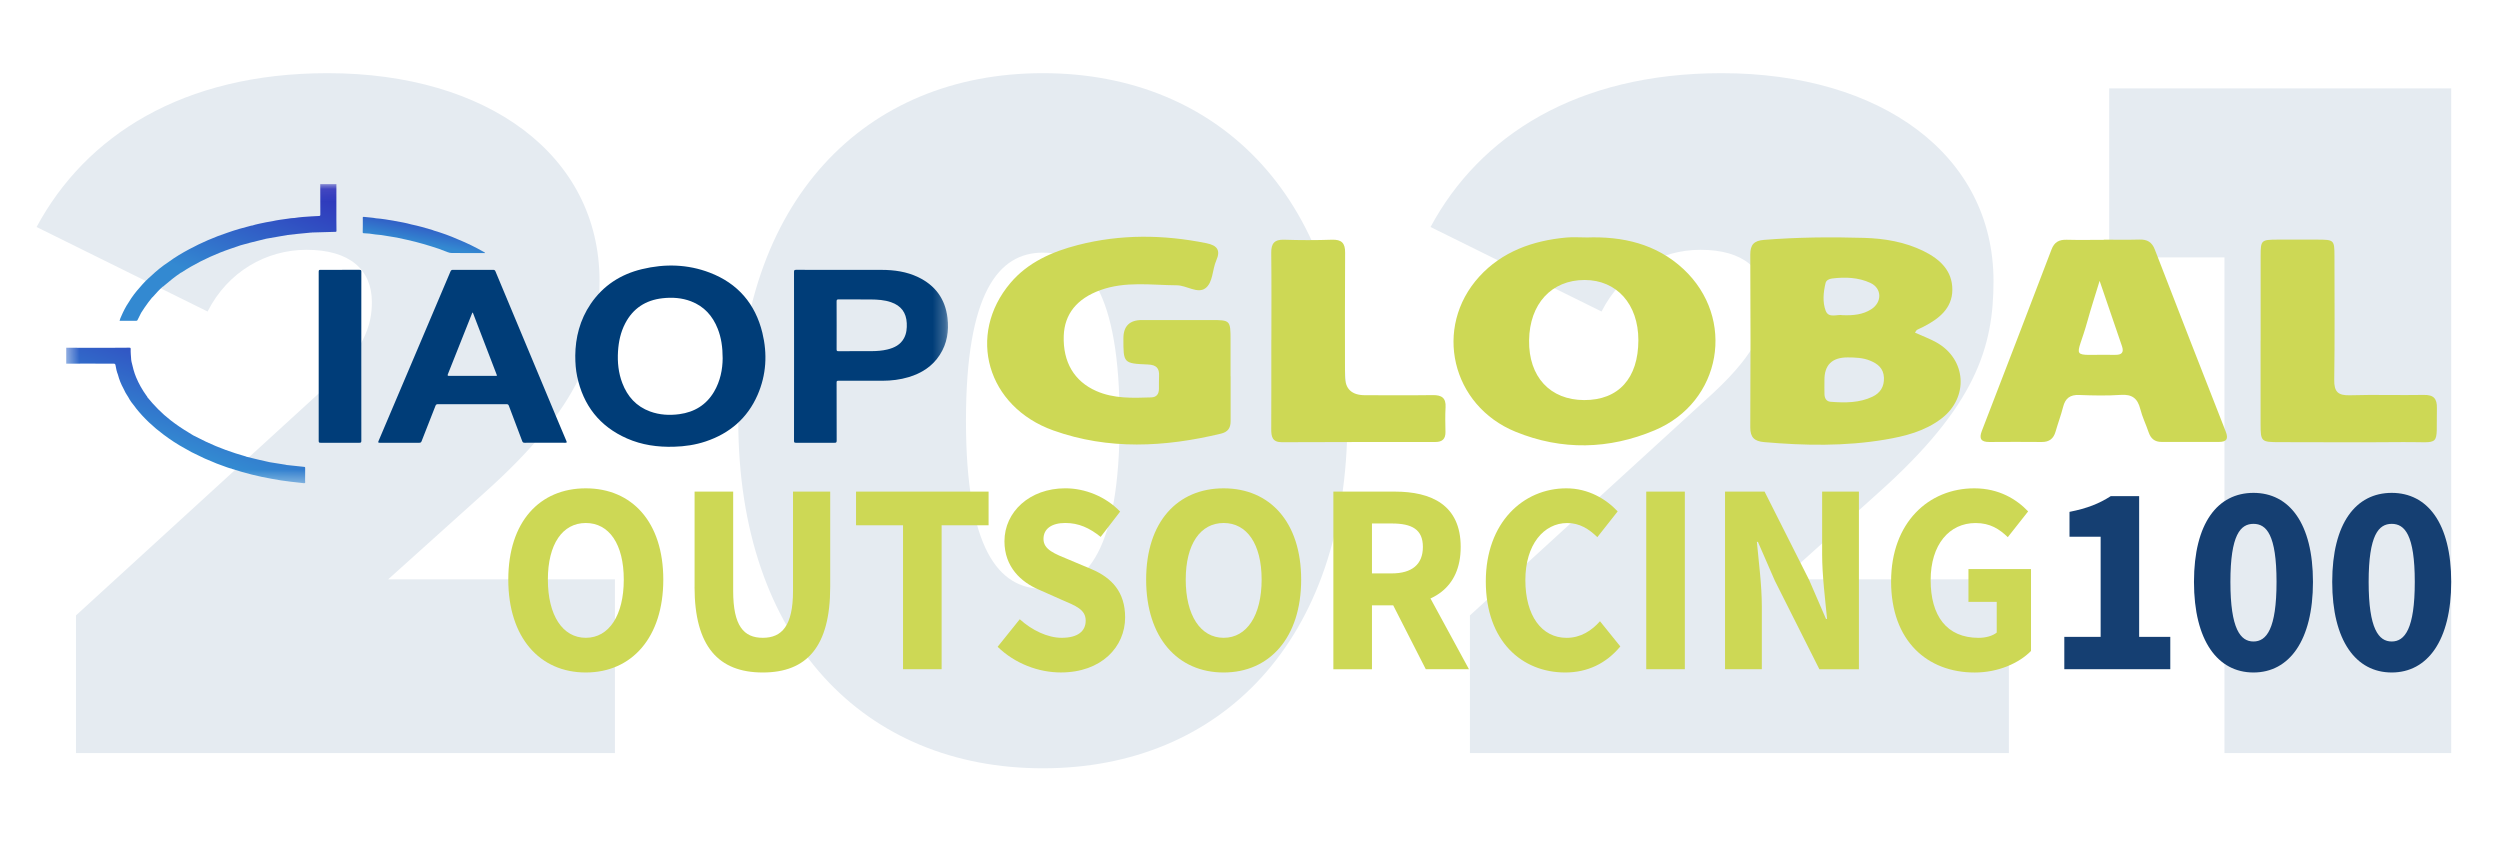 <?xml version="1.0" encoding="UTF-8"?> <svg xmlns="http://www.w3.org/2000/svg" width="205" height="70" viewBox="0 0 205 70" fill="none"><g clip-path="url(#clip0_1680_15994)"><g clip-path="url(#clip1_1680_15994)"><path d="M31.832 47.504L39.71 40.418C47.745 33.254 49.163 28.426 49.163 23.053C49.163 12.697 39.947 6 26.869 6C14.974 6 7.018 11.139 3 18.615L17.022 25.545C18.677 22.275 21.828 20.484 25.136 20.484C28.681 20.484 30.493 22.119 30.493 24.766C30.493 26.635 29.942 28.738 26.16 32.242L6.23 50.463V61.754H50.424V47.504H31.832Z" fill="#E5EBF1"></path><path d="M85.511 63C100.085 63 110.484 52.566 110.484 34.5C110.484 16.434 100.085 6 85.511 6C70.938 6 60.539 16.434 60.539 34.5C60.539 52.566 70.938 63 85.511 63ZM85.511 48.283C81.888 48.283 79.209 45.012 79.209 34.5C79.209 23.988 81.888 20.717 85.511 20.717C89.135 20.717 91.813 23.988 91.813 34.5C91.813 45.012 89.135 48.283 85.511 48.283Z" fill="#E5EBF1"></path><path d="M146.137 47.504L154.015 40.418C162.05 33.254 163.468 28.426 163.468 23.053C163.468 12.697 154.251 6 141.174 6C129.279 6 121.322 11.139 117.305 18.615L131.327 25.545C132.981 22.275 136.133 20.484 139.441 20.484C142.986 20.484 144.798 22.119 144.798 24.766C144.798 26.635 144.246 28.738 140.465 32.242L120.534 50.463V61.754H164.729V47.504H146.137Z" fill="#E5EBF1"></path><path d="M172.953 7.246V21.107H182.406V61.754H200.998V7.246H172.953Z" fill="#E5EBF1"></path><path d="M157.032 27.278C157.655 27.559 158.237 27.773 158.769 28.067C161.266 29.453 161.456 32.605 159.189 34.329C157.822 35.368 156.223 35.768 154.579 36.047C151.284 36.604 147.974 36.542 144.658 36.253C143.865 36.184 143.518 35.871 143.523 35.043C143.549 30.322 143.547 25.598 143.523 20.877C143.521 20.072 143.818 19.737 144.647 19.67C147.376 19.453 150.11 19.424 152.839 19.505C154.532 19.554 156.199 19.832 157.752 20.598C159.095 21.264 160.097 22.211 160.092 23.759C160.087 25.291 158.988 26.145 157.72 26.795C157.548 26.883 157.366 26.955 157.196 27.048C157.146 27.074 157.123 27.144 157.029 27.275L157.032 27.278ZM149.604 31.184C149.604 31.568 149.594 31.955 149.607 32.34C149.62 32.657 149.756 32.917 150.11 32.946C151.287 33.036 152.466 33.046 153.554 32.525C154.183 32.224 154.517 31.697 154.483 30.962C154.447 30.198 153.974 29.824 153.332 29.566C152.746 29.329 152.13 29.311 151.509 29.308C150.227 29.305 149.592 29.93 149.604 31.184ZM151.089 25.846C151.981 25.877 152.756 25.797 153.437 25.363C154.345 24.786 154.326 23.64 153.372 23.199C152.378 22.74 151.303 22.704 150.223 22.838C149.988 22.866 149.75 22.982 149.695 23.212C149.516 23.968 149.437 24.77 149.706 25.482C149.951 26.132 150.682 25.748 151.091 25.846H151.089Z" fill="#CDD855"></path><path d="M130.086 19.474C133.055 19.363 135.815 19.997 138.027 22.051C142.381 26.094 141.186 32.969 135.684 35.283C131.941 36.86 128.074 36.955 124.276 35.404C119.019 33.261 117.504 26.855 121.302 22.68C123.165 20.634 125.68 19.732 128.424 19.479C128.972 19.427 129.53 19.471 130.083 19.471L130.086 19.474ZM129.903 32.806C132.721 32.814 134.343 31.019 134.346 27.894C134.346 24.943 132.572 22.956 129.934 22.959C127.219 22.962 125.424 24.915 125.385 27.91C125.345 30.895 127.104 32.799 129.903 32.806Z" fill="#CDD855"></path><path d="M100.911 30.864C100.911 32.084 100.905 33.305 100.911 34.527C100.913 35.082 100.702 35.42 100.118 35.559C95.51 36.666 90.908 36.916 86.372 35.296C80.94 33.356 79.239 27.471 82.863 23.194C84.295 21.504 86.291 20.632 88.383 20.093C91.869 19.195 95.398 19.229 98.928 19.943C99.807 20.121 100.107 20.513 99.737 21.352C99.4 22.113 99.473 23.171 98.839 23.638C98.2 24.11 97.305 23.4 96.502 23.395C94.399 23.38 92.281 23.044 90.217 23.795C88.321 24.486 87.29 25.735 87.227 27.538C87.154 29.693 88.086 31.264 89.889 32.061C91.339 32.701 92.87 32.636 94.401 32.587C94.848 32.572 95.028 32.301 95.033 31.891C95.038 31.537 95.025 31.184 95.043 30.83C95.08 30.191 94.814 29.917 94.135 29.889C92.114 29.804 92.116 29.783 92.119 27.74C92.121 26.744 92.625 26.245 93.632 26.243C95.521 26.243 97.41 26.243 99.296 26.243C100.887 26.243 100.903 26.261 100.905 27.882C100.905 28.877 100.905 29.873 100.905 30.869H100.9L100.911 30.864Z" fill="#CDD855"></path><path d="M172.505 19.652C173.483 19.652 174.458 19.672 175.437 19.644C176.073 19.626 176.457 19.848 176.694 20.459C178.619 25.444 180.56 30.42 182.512 35.394C182.749 35.998 182.577 36.241 181.948 36.238C180.386 36.235 178.823 36.23 177.257 36.238C176.684 36.241 176.363 35.965 176.185 35.441C175.971 34.801 175.664 34.184 175.502 33.534C175.285 32.675 174.837 32.319 173.913 32.381C172.778 32.458 171.633 32.433 170.496 32.389C169.742 32.358 169.353 32.662 169.175 33.367C169.001 34.05 168.75 34.716 168.555 35.397C168.39 35.97 168.041 36.248 167.425 36.243C165.993 36.23 164.558 36.233 163.126 36.243C162.435 36.248 162.27 35.962 162.51 35.338C164.422 30.384 166.332 25.428 168.221 20.465C168.456 19.845 168.847 19.642 169.478 19.66C170.488 19.688 171.498 19.667 172.507 19.667C172.507 19.662 172.507 19.657 172.507 19.652H172.505ZM172.171 23.024C171.782 24.301 171.453 25.302 171.174 26.316C170.263 29.626 169.577 29.035 173.36 29.097C173.392 29.097 173.425 29.094 173.457 29.097C173.965 29.105 174.185 28.911 174.002 28.387C173.417 26.695 172.841 24.997 172.168 23.026L172.171 23.024Z" fill="#CDD855"></path><path d="M185.373 27.92C185.373 25.609 185.371 23.295 185.373 20.983C185.373 19.69 185.418 19.654 186.764 19.649C187.839 19.647 188.911 19.647 189.986 19.649C191.407 19.652 191.423 19.665 191.426 21.029C191.428 24.401 191.457 27.776 191.407 31.148C191.392 32.126 191.716 32.44 192.696 32.412C194.713 32.35 196.732 32.42 198.749 32.384C199.56 32.368 199.842 32.683 199.826 33.465C199.758 36.762 200.257 36.222 197.079 36.251C193.696 36.282 190.309 36.259 186.923 36.256C185.413 36.256 185.371 36.215 185.368 34.762C185.366 32.482 185.368 30.201 185.368 27.92H185.373Z" fill="#CDD855"></path><path d="M104.253 27.866C104.253 25.49 104.271 23.114 104.242 20.741C104.232 19.969 104.493 19.628 105.312 19.657C106.611 19.701 107.916 19.701 109.215 19.657C110.021 19.631 110.308 19.938 110.3 20.725C110.274 24.094 110.29 27.466 110.29 30.838C110.29 31.882 110.834 32.405 111.923 32.407C113.778 32.407 115.632 32.425 117.485 32.399C118.218 32.389 118.581 32.629 118.536 33.398C118.497 34.068 118.515 34.747 118.528 35.42C118.539 35.985 118.275 36.243 117.706 36.243C113.509 36.243 109.314 36.243 105.117 36.261C104.324 36.264 104.24 35.802 104.242 35.188C104.253 32.747 104.248 30.309 104.248 27.869L104.253 27.866Z" fill="#CDD855"></path><path d="M41.68 47.53C41.68 42.773 44.262 40.043 48.035 40.043C51.807 40.043 54.39 42.791 54.39 47.53C54.39 52.269 51.807 55.144 48.035 55.144C44.262 55.144 41.68 52.287 41.68 47.53ZM51.15 47.53C51.15 44.61 49.944 42.886 48.037 42.886C46.13 42.886 44.925 44.61 44.925 47.53C44.925 50.451 46.13 52.3 48.037 52.3C49.944 52.3 51.15 50.451 51.15 47.53Z" fill="#CDD855"></path><path d="M56.956 48.126V40.312H60.12V48.464C60.12 51.315 60.983 52.3 62.549 52.3C64.114 52.3 65.027 51.315 65.027 48.464V40.312H68.077V48.126C68.077 53.015 66.167 55.144 62.546 55.144C58.925 55.144 56.953 53.015 56.953 48.126H56.956Z" fill="#CDD855"></path><path d="M74.046 43.072H70.195V40.312H81.064V43.072H77.213V54.875H74.049V43.072H74.046Z" fill="#CDD855"></path><path d="M81.805 53.038L83.62 50.778C84.614 51.679 85.905 52.3 87.058 52.3C88.379 52.3 89.026 51.759 89.026 50.894C89.026 49.979 88.23 49.684 87.009 49.161L85.191 48.353C83.74 47.739 82.365 46.501 82.365 44.383C82.365 41.971 84.437 40.041 87.351 40.041C88.963 40.041 90.648 40.701 91.851 41.95L90.255 44.024C89.334 43.289 88.457 42.884 87.351 42.884C86.245 42.884 85.566 43.356 85.566 44.189C85.566 45.082 86.482 45.407 87.703 45.913L89.485 46.663C91.194 47.383 92.26 48.567 92.26 50.626C92.26 53.044 90.322 55.141 86.988 55.141C85.167 55.141 83.231 54.424 81.805 53.036V53.038Z" fill="#CDD855"></path><path d="M93.984 47.53C93.984 42.773 96.567 40.043 100.339 40.043C104.112 40.043 106.695 42.791 106.695 47.53C106.695 52.269 104.112 55.144 100.339 55.144C96.567 55.144 93.984 52.287 93.984 47.53ZM103.454 47.53C103.454 44.61 102.249 42.886 100.342 42.886C98.435 42.886 97.23 44.61 97.23 47.53C97.23 50.45 98.435 52.3 100.342 52.3C102.249 52.3 103.454 50.45 103.454 47.53Z" fill="#CDD855"></path><path d="M109.336 40.312H114.376C117.345 40.312 119.777 41.385 119.777 44.847C119.777 48.309 117.345 49.635 114.376 49.635H112.501V54.878H109.336V40.314V40.312ZM114.118 47.019C115.783 47.019 116.677 46.279 116.677 44.847C116.677 43.415 115.783 42.925 114.118 42.925H112.501V47.019H114.118ZM113.797 48.766L115.986 46.658L120.452 54.872H116.912L113.797 48.763V48.766Z" fill="#CDD855"></path><path d="M121.836 47.677C121.836 42.845 124.906 40.043 128.441 40.043C130.249 40.043 131.708 40.928 132.649 41.934L130.982 44.047C130.281 43.366 129.524 42.889 128.512 42.889C126.592 42.889 125.079 44.651 125.079 47.569C125.079 50.487 126.417 52.303 128.462 52.303C129.613 52.303 130.515 51.715 131.199 50.941L132.866 53.007C131.705 54.413 130.158 55.144 128.348 55.144C124.8 55.144 121.836 52.584 121.836 47.677Z" fill="#CDD855"></path><path d="M134.992 40.312H138.157V54.875H134.992V40.312Z" fill="#CDD855"></path><path d="M141.453 40.312H144.696L148.348 47.556L149.733 50.755H149.82C149.671 49.215 149.415 47.174 149.415 45.458V40.314H152.431V54.878H149.188L145.536 47.615L144.15 44.434H144.064C144.213 46.041 144.469 47.992 144.469 49.708V54.875H141.453V40.312Z" fill="#CDD855"></path><path d="M155.07 47.677C155.07 42.845 158.154 40.043 161.89 40.043C163.922 40.043 165.362 40.944 166.307 41.934L164.639 44.047C163.946 43.382 163.197 42.889 161.997 42.889C159.842 42.889 158.313 44.651 158.313 47.569C158.313 50.487 159.615 52.303 162.25 52.303C162.811 52.303 163.39 52.151 163.732 51.87V49.354H161.413V46.666H166.541V53.381C165.576 54.364 163.875 55.146 161.924 55.146C158.068 55.146 155.07 52.587 155.07 47.68V47.677Z" fill="#CDD855"></path><path d="M169.273 52.223H172.253V44.011H169.699V41.973C171.162 41.684 172.127 41.297 173.083 40.683H175.41V52.223H177.964V54.873H169.273V52.223Z" fill="#153F72"></path><path d="M179.906 47.716C179.906 42.886 181.855 40.415 184.785 40.415C187.715 40.415 189.663 42.904 189.663 47.716C189.663 52.527 187.715 55.144 184.785 55.144C181.855 55.144 179.906 52.545 179.906 47.716ZM186.676 47.716C186.676 43.843 185.847 42.956 184.785 42.956C183.723 42.956 182.893 43.843 182.893 47.716C182.893 51.588 183.721 52.602 184.785 52.602C185.849 52.602 186.676 51.588 186.676 47.716Z" fill="#153F72"></path><path d="M191.242 47.716C191.242 42.886 193.191 40.415 196.12 40.415C199.05 40.415 200.999 42.904 200.999 47.716C200.999 52.527 199.05 55.144 196.12 55.144C193.191 55.144 191.242 52.545 191.242 47.716ZM198.012 47.716C198.012 43.843 197.182 42.956 196.12 42.956C195.059 42.956 194.229 43.843 194.229 47.716C194.229 51.588 195.056 52.602 196.12 52.602C197.185 52.602 198.012 51.588 198.012 47.716Z" fill="#153F72"></path><mask id="mask0_1680_15994" style="mask-type:luminance" maskUnits="userSpaceOnUse" x="5" y="15" width="73" height="25"><path d="M77.739 15.101H5.43V39.626H77.739V15.101Z" fill="white"></path></mask><g mask="url(#mask0_1680_15994)"><path d="M29.627 29.212C29.627 31.522 29.626 33.831 29.63 36.141C29.63 36.268 29.605 36.309 29.467 36.308C28.409 36.301 27.351 36.302 26.292 36.307C26.172 36.308 26.133 36.285 26.133 36.155C26.137 31.526 26.137 26.898 26.133 22.268C26.133 22.143 26.177 22.127 26.285 22.127C27.349 22.131 28.412 22.132 29.476 22.126C29.603 22.126 29.63 22.162 29.63 22.284C29.626 24.593 29.627 26.903 29.627 29.212Z" fill="#003D79"></path><path d="M27.585 15.101H26.261C26.262 15.933 26.263 16.765 26.267 17.597C26.267 17.678 26.247 17.708 26.16 17.71C25.955 17.714 25.751 17.729 25.546 17.742C25.081 17.774 24.615 17.797 24.153 17.873C23.962 17.87 23.775 17.908 23.587 17.934C23.162 17.992 22.736 18.044 22.317 18.141C22.146 18.17 21.973 18.193 21.803 18.23C21.422 18.314 21.035 18.378 20.662 18.5C20.647 18.499 20.631 18.495 20.617 18.499C19.951 18.668 19.29 18.853 18.642 19.085C17.566 19.444 16.529 19.893 15.531 20.428C14.942 20.744 14.366 21.08 13.829 21.478C13.31 21.817 12.831 22.207 12.382 22.635C12.05 22.916 11.75 23.228 11.472 23.56C11.127 23.941 10.816 24.346 10.554 24.788C10.307 25.148 10.114 25.537 9.942 25.936C9.891 26.054 9.83 26.171 9.805 26.306C10.261 26.306 10.707 26.306 11.151 26.307C11.211 26.307 11.25 26.299 11.28 26.235C11.373 26.039 11.475 25.846 11.573 25.652C11.67 25.504 11.767 25.355 11.865 25.207C12.053 24.925 12.263 24.658 12.475 24.393C12.522 24.38 12.541 24.337 12.57 24.304C12.818 24.025 13.065 23.747 13.348 23.502C13.39 23.505 13.407 23.469 13.432 23.448C13.662 23.259 13.891 23.07 14.12 22.88C14.343 22.694 14.587 22.536 14.822 22.367C14.849 22.355 14.878 22.346 14.902 22.33C15.894 21.679 16.951 21.152 18.053 20.71C18.604 20.488 19.171 20.31 19.731 20.113C19.994 20.041 20.256 19.965 20.521 19.898C20.959 19.787 21.398 19.681 21.837 19.573C22.418 19.472 23 19.371 23.581 19.27C23.843 19.241 24.105 19.209 24.367 19.182C24.739 19.144 25.112 19.109 25.484 19.073C25.51 19.082 25.538 19.082 25.57 19.065C26.214 19.046 26.859 19.027 27.504 19.011C27.567 19.009 27.592 18.993 27.591 18.927C27.586 18.625 27.585 18.323 27.583 18.021C27.584 17.047 27.585 16.074 27.585 15.1L27.585 15.101Z" fill="url(#paint0_linear_1680_15994)"></path><path d="M25.018 39.419C25.02 39.072 25.021 38.726 25.024 38.379C25.024 38.327 25.027 38.291 24.951 38.284C24.464 38.236 23.977 38.181 23.491 38.128C23.468 38.121 23.445 38.113 23.421 38.109C22.982 38.038 22.544 37.969 22.105 37.898C21.473 37.75 20.835 37.62 20.208 37.452C20.185 37.442 20.164 37.429 20.14 37.423C19.028 37.109 17.943 36.719 16.899 36.225C16.544 36.057 16.195 35.874 15.843 35.699C15.731 35.629 15.62 35.558 15.506 35.491C14.977 35.178 14.471 34.835 13.986 34.459C13.272 33.905 12.646 33.264 12.078 32.565C12.075 32.511 12.033 32.478 12.005 32.44C11.667 31.97 11.384 31.471 11.161 30.938C10.991 30.53 10.885 30.103 10.787 29.674C10.778 29.622 10.764 29.571 10.76 29.518C10.74 29.218 10.705 28.918 10.716 28.616C10.719 28.528 10.685 28.509 10.603 28.51C10.204 28.515 9.804 28.515 9.404 28.517C8.39 28.517 7.376 28.517 6.362 28.517C6.052 28.515 5.741 28.513 5.43 28.512V29.823C5.811 29.821 6.192 29.82 6.573 29.818C6.984 29.818 7.395 29.818 7.807 29.818C8.307 29.82 8.807 29.823 9.307 29.821C9.407 29.82 9.452 29.836 9.472 29.95C9.517 30.211 9.568 30.474 9.67 30.722C9.773 31.119 9.923 31.497 10.121 31.856C10.23 32.105 10.363 32.34 10.517 32.564C10.662 32.846 10.85 33.099 11.054 33.34C11.089 33.389 11.121 33.438 11.159 33.485C11.811 34.304 12.572 35.012 13.412 35.638C13.967 36.052 14.542 36.437 15.153 36.765C15.522 36.986 15.901 37.186 16.294 37.36C16.626 37.531 16.966 37.684 17.315 37.819C17.605 37.952 17.903 38.066 18.205 38.17C18.47 38.261 18.727 38.377 19.004 38.434C19.012 38.44 19.019 38.448 19.029 38.451C20.095 38.797 21.179 39.07 22.284 39.263C22.803 39.363 23.324 39.444 23.849 39.502C24.201 39.541 24.553 39.578 24.904 39.622C25.005 39.635 25.039 39.603 25.024 39.507C25.02 39.478 25.02 39.448 25.018 39.418L25.018 39.419Z" fill="url(#paint1_linear_1680_15994)"></path><path d="M39.696 20.674C39.003 20.277 38.288 19.924 37.545 19.625C36.911 19.342 36.258 19.11 35.592 18.912C35.546 18.894 35.502 18.873 35.455 18.859C34.885 18.685 34.312 18.525 33.728 18.404C33.292 18.279 32.846 18.203 32.4 18.124C31.88 18.031 31.36 17.938 30.832 17.9C30.532 17.839 30.227 17.83 29.925 17.793C29.736 17.77 29.736 17.772 29.75 17.962C29.75 18.161 29.75 18.36 29.75 18.558C29.748 18.716 29.747 18.874 29.742 19.032C29.741 19.094 29.761 19.121 29.825 19.125C29.98 19.133 30.133 19.145 30.288 19.156C30.617 19.203 30.946 19.256 31.279 19.276C31.701 19.345 32.123 19.414 32.545 19.483C32.836 19.547 33.128 19.61 33.419 19.675C34.287 19.867 35.137 20.12 35.979 20.4C36.221 20.491 36.466 20.579 36.706 20.677C36.824 20.724 36.941 20.748 37.069 20.748C37.94 20.747 38.811 20.751 39.682 20.751C39.708 20.751 39.741 20.773 39.761 20.737C39.769 20.687 39.722 20.689 39.696 20.674H39.696Z" fill="url(#paint2_linear_1680_15994)"></path><path d="M62.514 27.288C61.936 24.917 60.505 23.236 58.194 22.355C56.384 21.664 54.516 21.617 52.64 22.07C50.883 22.493 49.458 23.42 48.439 24.916C47.546 26.228 47.185 27.697 47.172 29.156C47.173 29.802 47.215 30.335 47.326 30.861C47.825 33.238 49.162 34.963 51.414 35.954C52.634 36.492 53.926 36.67 55.255 36.633C56.147 36.609 57.021 36.481 57.867 36.198C59.839 35.537 61.289 34.289 62.12 32.388C62.84 30.739 62.936 29.021 62.514 27.288ZM58.553 32.12C57.915 33.202 56.944 33.795 55.705 33.962C54.891 34.071 54.084 34.026 53.305 33.741C52.174 33.327 51.449 32.513 51.03 31.415C50.71 30.575 50.622 29.701 50.677 28.81C50.727 28.011 50.892 27.239 51.265 26.521C51.908 25.284 52.944 24.612 54.328 24.456C55.125 24.367 55.912 24.419 56.666 24.708C57.741 25.121 58.437 25.904 58.851 26.951C59.146 27.694 59.256 28.471 59.258 29.381C59.252 30.273 59.072 31.239 58.553 32.12Z" fill="#003D78"></path><path d="M46.447 36.169C46.237 35.683 46.034 35.193 45.829 34.704C44.095 30.555 42.361 26.408 40.63 22.258C40.59 22.162 40.545 22.126 40.437 22.127C39.339 22.131 38.241 22.131 37.142 22.127C37.028 22.126 36.979 22.165 36.937 22.266C36.142 24.147 35.343 26.027 34.545 27.907C33.378 30.658 32.211 33.41 31.041 36.16C30.988 36.285 31.016 36.307 31.143 36.307C32.221 36.303 33.299 36.303 34.378 36.307C34.483 36.307 34.533 36.277 34.572 36.176C34.947 35.211 35.33 34.248 35.706 33.283C35.745 33.181 35.793 33.142 35.909 33.142C37.784 33.146 39.66 33.146 41.536 33.142C41.645 33.142 41.691 33.177 41.728 33.276C42.09 34.241 42.459 35.203 42.82 36.169C42.86 36.277 42.912 36.308 43.025 36.307C43.577 36.301 44.128 36.304 44.68 36.304C45.232 36.304 45.793 36.301 46.35 36.307C46.471 36.308 46.497 36.286 46.447 36.169ZM40.612 30.82C39.354 30.821 38.095 30.819 36.837 30.823C36.696 30.824 36.682 30.792 36.732 30.668C37.384 29.035 38.032 27.399 38.681 25.765C38.699 25.72 38.706 25.67 38.766 25.618C39.433 27.354 40.095 29.078 40.756 30.799C40.702 30.832 40.656 30.82 40.612 30.82Z" fill="#003D78"></path><path d="M77.695 26.062C77.509 24.521 76.699 23.401 75.284 22.724C74.339 22.273 73.327 22.132 72.291 22.13C69.954 22.127 67.616 22.131 65.278 22.126C65.138 22.126 65.109 22.164 65.109 22.296C65.114 24.601 65.113 26.905 65.113 29.21C65.113 31.515 65.114 33.839 65.109 36.154C65.109 36.279 65.141 36.308 65.266 36.307C66.319 36.302 67.372 36.301 68.426 36.308C68.566 36.309 68.608 36.282 68.607 36.134C68.601 34.544 68.605 32.955 68.601 31.365C68.601 31.247 68.632 31.22 68.748 31.221C69.952 31.225 71.156 31.227 72.36 31.222C73.09 31.219 73.81 31.135 74.51 30.924C75.569 30.606 76.454 30.044 77.061 29.104C77.663 28.171 77.825 27.139 77.695 26.062L77.695 26.062ZM74.132 27.725C73.841 28.269 73.341 28.518 72.767 28.657C72.347 28.759 71.917 28.79 71.486 28.793C70.573 28.797 69.66 28.792 68.747 28.797C68.626 28.798 68.601 28.762 68.602 28.649C68.607 27.988 68.605 27.328 68.605 26.667C68.605 26.007 68.609 25.366 68.601 24.715C68.598 24.572 68.645 24.549 68.776 24.55C69.648 24.555 70.521 24.546 71.393 24.555C71.96 24.561 72.525 24.595 73.068 24.782C73.887 25.064 74.315 25.637 74.354 26.496C74.374 26.924 74.337 27.341 74.132 27.725H74.132Z" fill="#003D78"></path></g></g></g><defs><linearGradient id="paint0_linear_1680_15994" x1="16.933" y1="22.786" x2="20.843" y2="12.865" gradientUnits="userSpaceOnUse"><stop stop-color="#3389D1"></stop><stop offset="1" stop-color="#2F31BA"></stop></linearGradient><linearGradient id="paint1_linear_1680_15994" x1="13.284" y1="36.133" x2="16.866" y2="26.035" gradientUnits="userSpaceOnUse"><stop stop-color="#3389D1"></stop><stop offset="1" stop-color="#2F31BA"></stop></linearGradient><linearGradient id="paint2_linear_1680_15994" x1="33.758" y1="19.823" x2="34.304" y2="16.882" gradientUnits="userSpaceOnUse"><stop stop-color="#3389D1"></stop><stop offset="1" stop-color="#2F31BA"></stop></linearGradient><clipPath id="clip0_1680_15994"><rect width="205" height="70" fill="white"></rect></clipPath><clipPath id="clip1_1680_15994"><rect width="198" height="57" fill="white" transform="translate(3 6)"></rect></clipPath></defs></svg> 